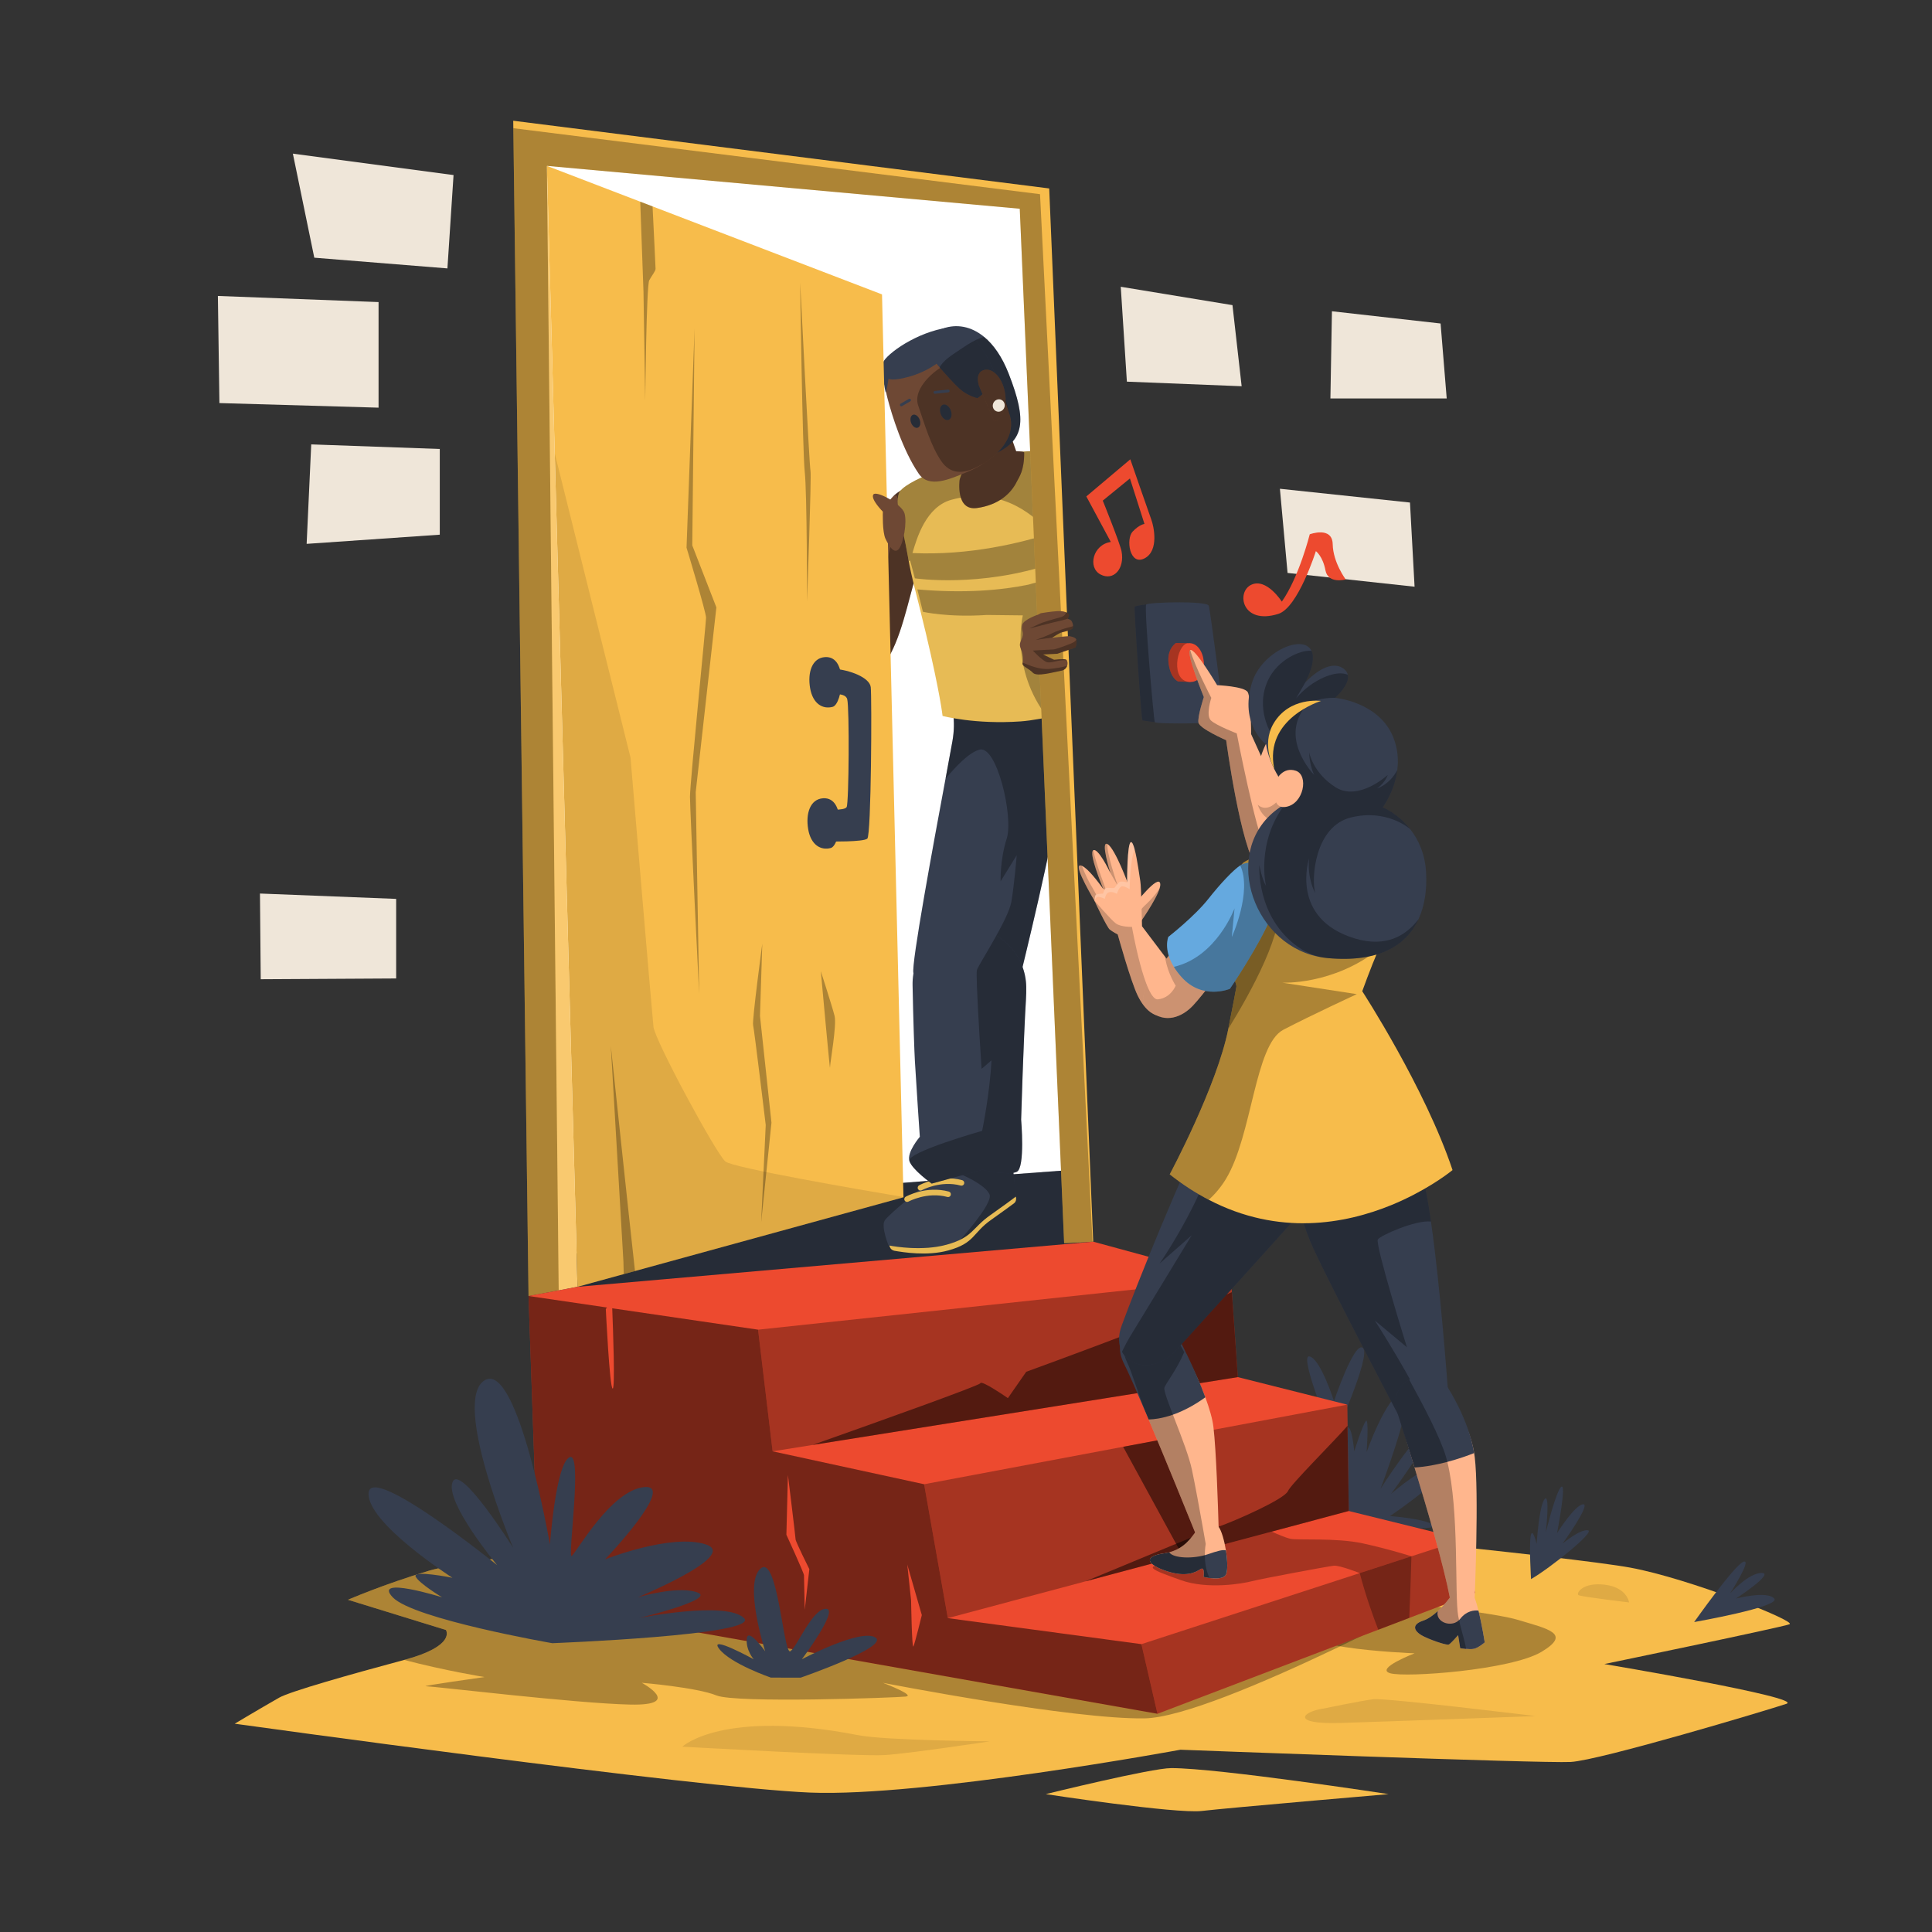 <?xml version="1.0" encoding="iso-8859-1"?>
<!-- Generator: Adobe Illustrator 25.4.1, SVG Export Plug-In . SVG Version: 6.00 Build 0)  -->
<svg version="1.1" xmlns="http://www.w3.org/2000/svg" xmlns:xlink="http://www.w3.org/1999/xlink" x="0px" y="0px"
	 viewBox="0 0 600 600" enable-background="new 0 0 600 600" xml:space="preserve">
<rect x="0" y="0" width="600" height="600" fill="#333333" stroke="none"/>
<g id="Background_x5F_Simple">
	<g>
		<polygon fill="#EFE6D9" points="90.952,47.713 140.853,54.366 138.952,83.356 97.606,80.03 		
			"/>
		<polygon fill="#EFE6D9" points="67.665,91.911 117.566,93.812 117.566,126.604 68.141,125.178 		
			"/>
		<polygon fill="#EFE6D9" points="96.655,138.01 95.23,168.901 136.576,166.049 136.576,139.435 
					"/>
		<polygon fill="#EFE6D9" points="348.061,89.059 349.962,118.525 385.606,119.95 382.754,94.762 
					"/>
		<polygon fill="#EFE6D9" points="413.645,96.663 413.17,123.752 449.289,123.752 
			447.388,100.465 		"/>
		<polygon fill="#EFE6D9" points="397.487,151.792 399.863,177.93 439.309,182.208 
			437.883,156.069 		"/>
		<polygon fill="#EFE6D9" points="80.735,277.495 123.032,279.158 123.032,303.871 80.972,304.109 
					"/>
	</g>
</g>
<g id="Layer_x5F_Ground_2">
	<g>
		<polygon fill="#FFFFFF" points="335.47,387.514 167.94,401.064 167.87,391.954 
			165.09,41.774 319.78,62.444 334.3,363.214 		"/>
		<g>
			<path fill="#363E4F" d="M335.47,387.514l-167.53,13.55l-0.07-9.11
				c37.43-9.19,94.58-22.73,102.73-23.69
				c7.74-0.91,39.97-3.28,63.7-5.05L335.47,387.514z"/>
			<path opacity="0.3" d="M335.47,387.514l-167.53,13.55l-0.07-9.11
				c37.43-9.19,94.58-22.73,102.73-23.69
				c7.74-0.91,39.97-3.28,63.7-5.05L335.47,387.514z"/>
		</g>
	</g>
</g>
<g id="Layer_x5F_Ground">
	<g>
		<path fill="#F7BC4B" d="M555.74,504.424c-2.37,0.95-57.5,12.36-57.5,12.36
			s62.26,10.45,56.55,12.35c-5.7,1.91-57.98,17.59-67.01,18.06
			c-9.03,0.48-121.18-3.8-121.18-3.8s-79.85,14.73-115.01,13.31
			c-35.17-1.43-178.7-21.39-178.7-21.39s7.13-4.27,13.79-8.08
			c3.4-1.94,21.74-7.13,38.84-11.73
			c16.31-4.38,12.955-9.299,12.955-9.299l-30.415-9.381
			c0,0,10.93-4.76,25.19-9.03c7.6-2.28,36.55-6.32,66.24-9.3
			c26-2.61,52.57-4.42,65.88-3.53c0,0,81.27-2.86,100.28-2.38
			c19.01,0.48,122.61,10.93,140.67,14.26
			C524.38,490.164,558.12,503.474,555.74,504.424z"/>
		<path opacity="0.3" d="M457.01,490.524c0,0-78.77,42.77-101.58,43.13
			c-22.46,0.35-79.48-10.7-81.23-11.04
			c0.66,0.26,10.19,3.92,7.09,4.27c-3.21,0.35-52.75,2.14-58.81-0.36
			c-6.06-2.49-23.17-3.92-23.17-3.92s13.19,7.13-3.57,6.77
			c-16.75-0.35-61.3-5.7-63.44-5.7c-2.14,0,18.18-2.85,18.18-2.85
			s-12.19-1.96-24.96-5.32c16.31-4.38,12.955-9.299,12.955-9.299
			l-30.415-9.381c0,0,10.93-4.76,25.19-9.03
			c7.6-2.28,36.55-6.32,66.24-9.3c9.65,4.07,16.89,7.14,19.78,7.04
			C229.25,485.174,457.01,490.524,457.01,490.524z"/>
		<path opacity="0.3" d="M413.645,503.95c-22.812,7.604,25.663,9.505,25.663,9.505
			s-12.356,4.752-7.604,6.178c4.752,1.426,37.545-0.951,47.049-6.654
			c9.505-5.703,1.901-7.129-7.604-9.98c-9.505-2.851-56.554-7.604-56.554-7.604
			L413.645,503.95z"/>
		<path opacity="0.1" d="M266.556,538.881c-42.22-8.209-54.653,3.564-54.653,3.564
			s54.891,3.089,62.733,2.614s32.792-4.277,32.792-4.277
			S275.111,540.544,266.556,538.881z"/>
		<path opacity="0.1" d="M411.269,530.564c-6.891,0.951-10.693,4.99,4.99,4.515
			c15.683-0.475,60.594-2.139,60.594-2.139s-46.574-5.703-50.376-5.228
			C422.675,528.188,411.269,530.564,411.269,530.564z"/>
		<path opacity="0.1" d="M505.919,497.644c0,0-0.583-4.644-7.524-5.499
			c-6.94-0.854-9.018,2.738-8.177,3.24
			C491.06,495.887,505.919,497.644,505.919,497.644z"/>
		<path fill="#F7BC4B" d="M363.745,549.099c-6.196,0-38.97,8.079-38.97,8.079
			s40.396,6.178,48.475,5.228c8.079-0.951,57.98-5.228,57.98-5.228
			S378.477,549.099,363.745,549.099z"/>
	</g>
</g>
<g id="Layer_x5F_Character_2">
	<g id="Layer_25">
		<g>
			<path id="SKIN2_x5F_right_upper_arm" fill="#6E4834" d="M289.854,151.423c0,0-7.877-2.655-13.102,3.403
				s-12.331,25.14-17.674,36.115c-3.392,6.967-6.603,19.06,2.308,20.912
				c19.538,4.062,19.777-32.011,26.229-40.446
				C294.066,162.972,297.08,154.316,289.854,151.423z"/>
			<g opacity="0.3">
				<g>
					<g>
						<path d="M287.614,171.408c-6.453,8.431-6.694,44.504-26.231,40.446
							c-8.911-1.853-5.694-13.946-2.305-20.915
							c-3.389,6.969,3.217,3.339,8.351,0.733c5.132-2.614,2.746-0.325,6.016-10.436
							c2.663-8.238,8.223-31.182,3.701-26.839
							c5.215-5.5,12.707-2.974,12.707-2.974
							C297.082,154.318,294.067,162.976,287.614,171.408z"/>
					</g>
				</g>
			</g>
		</g>
	</g>
	<g id="Layer_24">
		<g>
			<path fill="#363E4F" d="M295.07,210.964c0.48,9.5,1.9,12.35,0.71,19.24
				c-0.26,1.54-1.06,5.82-2.13,11.58
				c-3.72,20.01-10.73,57.84-9.98,60.42c0,0,2.61,18.78,16.15,19.01
				c1.57,0.03,3-0.2,4.31-0.62c10.02-3.18,12.8-17.67,12.8-17.67
				s10.93-44.44,11.41-53.47c0.47-9.03,4.04-29.46-3.57-45.15
				C317.17,188.624,294.6,201.454,295.07,210.964z"/>
			<path opacity="0.3" d="M295.07,210.964c0.48,9.5,1.9,12.35,0.71,19.24
				c-0.26,1.54-1.06,5.82-2.13,11.58c3.13-3.6,7.02-7.92,10.45-8.96
				c5.47-1.67,10.69,20.91,8.56,27.56
				c-2.14,6.66-1.91,13.31-1.91,13.31l4.99-8.08
				c0,0-0.71,9.03-1.66,14.49c-0.95,5.47-10.22,19.49-10.69,21.15
				c-0.28,0.96,0.25,11,0.74,19.34c10.02-3.18,12.8-17.67,12.8-17.67
				s10.93-44.44,11.41-53.47c0.47-9.03,4.04-29.46-3.57-45.15
				C317.17,188.624,294.6,201.454,295.07,210.964z"/>
		</g>
	</g>
	<g id="Layer_23">
		<g>
			<g>
				<path fill="#E7BB55" d="M309.943,141.022c-8.59,1.206-27.234,7.238-30.49,11.605
					c-1.9,3.293,0.708,9.612,2.532,20.366
					c1.115,6.575,2.656,11.432,5.547,23.645
					c4.483,18.941,5.192,25.701,5.192,25.701s10.009,2.694,24.214,1.701
					c3.49-0.244,8.179-1.137,13.061-2.275l-5.327-81.873
					C319.41,140.04,313.804,140.48,309.943,141.022z"/>
				<path opacity="0.3" d="M330,221.764c-1.6,0.37-3.18,0.72-4.7,1.02
					c-11.78-15.17-7.65-31.67-7.65-31.67l-11.21-0.13
					c-12.2,0.81-19.83-0.99-19.83-0.99l-1.72-6.95
					c14.76,1.3,26.19,0.23,34.56-1.49c1.6-0.52,3.18-0.87,4.69-1.12
					c1.11-0.29,2.14-0.6,3.11-0.91L330,221.764z"/>
				<path opacity="0.3" d="M309.943,141.022c-8.59,1.206-27.234,7.238-30.49,11.605
					c-1.9,3.293,0.708,9.612,2.532,20.366c0.216,1.274,0.402,1.501,0.649,1.03
					l1.488,5.58c0,0,20.192,3.04,42.832-4.633l-2.282-35.079
					C319.41,140.04,313.804,140.48,309.943,141.022z M283.376,171.755
					c1.35-4.66,4.218-14.401,12.13-16.557
					c13.911-3.791,24.097,2.975,30.717,10.454
					C317.329,168.512,301.207,172.577,283.376,171.755z"/>
			</g>
			<g>
				<g id="SKIN2_x5F_neck">
					<path fill="#6E4834" d="M318.068,140.542c0.039,5.63-1.549,7.538-2.263,8.989
						c-1.831,3.746-5.65,7.3-12.395,8.241
						c-6.754,0.943-5.386-8.749-5.386-8.749s0.469-2.114,1.98-4.114
						l-3.003-10.641c-0.544-1.96,1.015-3.933,4.173-4.372l5.443-0.835
						c3.072-0.424,5.059,1.009,5.894,2.867c0,0,1.911,4.723,3.066,8.209
						C317.131,140.155,318.068,140.331,318.068,140.542z"/>
				</g>
				<g opacity="0.3">
					<path d="M318.068,140.542c0.039,5.63-1.549,7.538-2.263,8.989
						c-1.831,3.746-5.65,7.3-12.395,8.241
						c-6.754,0.943-5.386-8.749-5.386-8.749s0.469-2.114,1.98-4.114
						l-3.003-10.641c-0.544-1.96,1.015-3.933,4.173-4.372l5.443-0.835
						c3.072-0.424,5.059,1.009,5.894,2.867c0,0,1.911,4.723,3.066,8.209
						C317.131,140.155,318.068,140.331,318.068,140.542z"/>
				</g>
			</g>
		</g>
	</g>
	<g id="Layer_22">
		<g>
			<g>
				<g>
					<g>
						<path fill="#363E4F" d="M315.51,371.094c0.02,0.18-0.03,0.37-0.12,0.52
							c-0.05,0.07-0.12,0.16-0.2,0.21c-0.84,0.65-3.22,2.44-7.68,5.58
							c-4.47,3.15-5.19,5.55-9.16,7.53
							c-1.14,0.58-2.55,1.11-4.4,1.62c-7.48,2.05-16.16,0.56-17.75,0.25
							c-0.18-0.04-0.27-0.06-0.27-0.06s-2.31-5.67-1.22-7.63
							c1.08-1.94,12.65-11.07,12.65-11.07
							c3.14-1.79,6.65-2.98,10.08-3.77
							c6.89-1.57,13.45-1.51,16.01-1.4
							c0.65,0.03,1.19,0.53,1.26,1.17L315.51,371.094z"/>
					</g>
					<path opacity="0.3" d="M315.51,371.094c0.02,0.18-0.03,0.37-0.12,0.52
						c-0.05,0.07-0.12,0.16-0.2,0.21c-0.84,0.65-3.22,2.44-7.68,5.58
						c-4.47,3.15-5.19,5.55-9.16,7.53
						c4.31-4.94,9.84-11.89,8.96-13.99
						c-0.99-2.34-5.63-4.94-9.87-6.67
						c6.89-1.57,13.45-1.51,16.01-1.4c0.65,0.03,1.19,0.53,1.26,1.17
						L315.51,371.094z"/>
				</g>
				<path id="SECONDARY_x5F_left_shoes_4_" fill="#E7BB55" d="M315.557,371.951
					c0.079,0.674-0.085,1.318-0.623,1.726c-1.134,0.844-3.41,2.534-7.179,5.19
					c-5.759,4.059-4.965,7.184-13.244,9.468
					c-6.598,1.815-13.933,0.575-16.715,0.113
					c-0.68-0.114-1.254-0.589-1.48-1.246c-0.047-0.124-0.088-0.258-0.121-0.402
					c1.594,0.311,10.277,1.807,17.759-0.246c8.271-2.283,7.794-5.092,13.553-9.151
					c4.461-3.143,6.844-4.93,7.686-5.575c0.078-0.057,0.144-0.139,0.192-0.218
					L315.557,371.951z"/>
				<g id="SECONDARY_x5F_left_shoes_2_">
					<path id="SECONDARY_x5F_left_shoes_3_" fill="#E7BB55" d="M294.581,371.744
						c-0.12,0.02-0.245,0.016-0.37-0.018
						c-6.302-1.697-12.029,1.407-12.086,1.438
						c-0.42,0.232-0.947,0.08-1.18-0.339s-0.082-0.947,0.337-1.18
						c0.258-0.142,6.379-3.482,13.381-1.596c0.463,0.124,0.738,0.601,0.612,1.064
						C295.184,371.452,294.905,371.689,294.581,371.744z"/>
				</g>
				<g id="SECONDARY_x5F_left_shoes">
					<path id="SECONDARY_x5F_left_shoes_1_" fill="#E7BB55" d="M298.74,368.209
						c-0.12,0.02-0.245,0.016-0.37-0.018
						c-6.302-1.696-12.029,1.407-12.086,1.438
						c-0.419,0.233-0.948,0.08-1.18-0.339c-0.233-0.419-0.082-0.947,0.337-1.18
						c0.258-0.143,6.38-3.483,13.381-1.596c0.463,0.124,0.738,0.601,0.612,1.064
						C299.344,367.917,299.065,368.154,298.74,368.209z"/>
				</g>
			</g>
			<g>
				<g>
					<path fill="#363E4F" d="M287.986,293.327c-3.127,3.422-4.665,8.012-4.578,12.647
						c0.211,11.206,0.557,20.701,0.721,23.562
						c0.419,7.305,1.528,23.507,1.528,23.507s-4.104,4.794-3.233,7.514
						c0.871,2.721,6.927,7.02,6.927,7.02l15.662-4.295
						c0,0,8.108,1.903,10.761,0.634c2.653-1.269,1.349-16.209,1.349-16.209
						s0.727-24.709,1.488-37.13c0.091-1.485,0.118-2.865,0.094-4.145
						c-0.172-9.429-7.36-17.409-16.753-18.249
						C297.247,287.761,292.125,288.797,287.986,293.327z"/>
				</g>
				<path opacity="0.3" d="M318.71,306.434c0.02,1.28-0.01,2.66-0.1,4.14
					c-0.15,2.51-0.31,5.52-0.45,8.73
					c-0.58,12.67-1.04,28.4-1.04,28.4s1.31,14.94-1.35,16.21
					c-2.65,1.27-10.76-0.63-10.76-0.63l-15.66,4.29
					c0,0-6.05-4.3-6.93-7.02c-0.87-2.72,22.59-9.36,22.59-9.36
					s2.35-11.21,2.91-21.91c-1.93,1.72-3.08,2.65-3.08,2.65
					s0-0.07-0.01-0.19c-0.13-1.87-1.12-17.05-1.43-25.29v-0.05
					c-0.1-2.77-0.13-4.75-0.01-5.15c0.26-0.93,3.26-5.69,6.03-10.68
					C314.91,293.764,318.58,299.724,318.71,306.434z"/>
			</g>
		</g>
	</g>
	<g id="Layer_21">
		<g>
			<g>
				<path fill="#363E4F" d="M308.75,141.014c-4.1,1.86-9.06,0.5-13.39-3.06
					c-3.12-2.56-5.91-6.26-7.84-10.72
					c-1.63-3.8-2.44-7.64-2.47-11.17c-0.06-6.41,2.41-11.75,7-13.73
					c0.29-0.13,0.59-0.24,0.89-0.34c4.07-1.42,8.62-0.73,12.7,2.64
					c2.91,2.4,5.57,6.15,7.64,11.47
					C319.06,130.934,318.09,136.784,308.75,141.014z"/>
				<path opacity="0.3" d="M308.75,141.014c-4.1,1.86-9.06,0.5-13.39-3.06
					c-4.75-8.09-9.41-16.33-8.72-17.94c0.71-1.7,3.83-2.14,3.83-2.14
					c0.29-1.57,0.72-2.79,1.33-3.81c1.28-2.17,3.34-3.49,6.42-5.55
					c1.37-0.91,3.02-2.06,4.82-2.92c0.84-0.4,1.71-0.74,2.6-0.96
					c2.91,2.4,5.57,6.15,7.64,11.47
					C319.06,130.934,318.09,136.784,308.75,141.014z"/>
				<path id="SKIN2_x5F_head_1_" fill="#6E4834" d="M313.943,130.76
					c0.009,0.051,0.009,0.104,0.019,0.164c0.022,0.181,0.035,0.364,0.039,0.54
					c0.139,4.821-3.461,9.192-8.352,12.347c-0.007,0.01-0.023,0.022-0.04,0.024
					c-1.61,1.048-3.359,1.953-5.16,2.707c-5.612,2.326-11.968,5.201-15.145,0.543
					c-4.956-7.254-8.359-18.285-9.664-23.331c-1.736-6.708-1.05-9.775,1.107-12.483
					c2.388-3.003,7.44-5.78,12.965-7.686
					c10.592-3.655,13.966,1.384,18.174,10.931c0.501,1.139,0.958,2.013,1.419,2.913
					c1.111,2.19,2.277,4.599,4.322,11.668c0.042,0.143,0.084,0.285,0.108,0.431
					c0.01,0.06,0.019,0.111,0.038,0.17
					C313.858,130.052,313.918,130.403,313.943,130.76z"/>
				<path opacity="0.3" d="M313.772,129.697c0.07,0.358,0.129,0.709,0.171,1.063
					c0.009,0.051,0.009,0.104,0.019,0.164c0.022,0.181,0.035,0.364,0.039,0.54
					c0.139,4.821-3.461,9.192-8.352,12.347c-0.007,0.01-0.023,0.022-0.04,0.024
					c-0.483,0.267-0.999,0.548-1.547,0.852c-5.108,2.857-9.088,2.449-11.794-1.558
					c-3.141-4.655-5.061-11.147-7.12-17.209
					c-1.902-5.605,5.997-12.053,10.715-13.681
					c5.957-2.058,10.458,0.64,13.44,5.19c1.544,2.354,2.679,5.2,3.408,8.15
					c0.406,1.666,0.783,2.853,1.022,3.949
					C313.744,129.587,313.753,129.639,313.772,129.697z"/>
				<path fill="#363E4F" d="M310.13,118.644l-6.57,4.99c0,0-3.01-0.65-5.47-2.85
					c-1.78-1.58-4.77-4.97-6.29-6.72c-0.59-0.68-0.96-1.11-0.96-1.11
					s-3.31,2.61-8.61,4.06c-5.29,1.46-6.29,0.58-6.29,0.58
					s-0.73,4.97-0.91,4.2c-0.88-3.69-1.17-8.81-0.55-9.72
					c2.3-3.33,12.05-9.84,21.91-10.57c2.27-0.17,4.55,1.52,6.65,4.09
					C305.92,109.124,308.45,114.314,310.13,118.644z"/>
				<path opacity="0.3" d="M310.13,118.644l-6.57,4.99c0,0-3.01-0.65-5.47-2.85
					c-1.78-1.58-4.77-4.97-6.29-6.72c1.28-2.17,3.34-3.49,6.42-5.55
					c1.37-0.91,3.02-2.06,4.82-2.92
					C305.92,109.124,308.45,114.314,310.13,118.644z"/>
				<path id="SKIN2_x5F_head" fill="#6E4834" d="M312.106,121.943
					c0.761,4.354-0.747,8.297-3.347,8.938c0,0-3.791-8.985-4.565-10.676
					c-0.486-1.061-1.316-4.629,1.453-5.309
					C308.416,114.217,311.318,117.437,312.106,121.943z"/>
				<path id="SKIN2_x5F_head_00000025404478936918753610000003943888972269219740_" opacity="0.3" d="M312.106,121.943
					c0.761,4.354-0.747,8.297-3.347,8.938c0,0-3.791-8.985-4.565-10.676
					c-0.486-1.061-1.316-4.629,1.453-5.309
					C308.416,114.217,311.318,117.437,312.106,121.943z"/>
				<path fill="#EFE6D9" d="M311.959,125.352c0.276,1.009-0.296,2.088-1.275,2.417
					c-0.979,0.329-2.005-0.212-2.295-1.216c-0.293-1.012,0.273-2.109,1.266-2.444
					C310.648,123.774,311.681,124.334,311.959,125.352z"/>
			</g>
			<g>
				<path fill="#363E4F" d="M285.622,130.39c0.391,1.102,0.114,2.185-0.615,2.431
					c-0.729,0.245-1.646-0.435-2.052-1.531c-0.411-1.109-0.145-2.222,0.599-2.473
					C284.298,128.565,285.226,129.275,285.622,130.39z"/>
				<path fill="#363E4F" d="M295.299,127.535c0.46,1.295,0.134,2.568-0.723,2.856
					c-0.856,0.288-1.934-0.511-2.411-1.799c-0.483-1.303-0.171-2.611,0.704-2.906
					C293.743,125.39,294.834,126.225,295.299,127.535z"/>
				<path opacity="0.3" d="M285.622,130.39c0.391,1.102,0.114,2.185-0.615,2.431
					c-0.729,0.245-1.646-0.435-2.052-1.531c-0.411-1.109-0.145-2.222,0.599-2.473
					C284.298,128.565,285.226,129.275,285.622,130.39z"/>
				<path opacity="0.3" d="M295.299,127.535c0.46,1.295,0.134,2.568-0.723,2.856
					c-0.856,0.288-1.934-0.511-2.411-1.799c-0.483-1.303-0.171-2.611,0.704-2.906
					C293.743,125.39,294.834,126.225,295.299,127.535z"/>
				<g>
					<path fill="#363E4F" d="M294.543,121.842c-0.008,0.001-0.018,0.003-0.027,0.004
						l-4.118,0.438c-0.238,0.025-0.453-0.148-0.477-0.386
						c-0.026-0.237,0.12-0.456,0.386-0.477l4.118-0.438
						c0.238-0.025,0.453,0.148,0.477,0.386
						C294.927,121.597,294.768,121.804,294.543,121.842z"/>
				</g>
				<g>
					<path fill="#363E4F" d="M279.978,126.179c-0.18,0.03-0.366-0.055-0.456-0.225
						c-0.112-0.211-0.031-0.475,0.181-0.586l2.558-1.489
						c0.211-0.115,0.474-0.031,0.586,0.181c0.112,0.211,0.031,0.475-0.181,0.586
						l-2.558,1.489C280.067,126.157,280.023,126.172,279.978,126.179z"/>
				</g>
			</g>
		</g>
	</g>
</g>
<g id="Layer_x5F_Door">
	<g>
		<g>
			<polygon fill="#F7BC4B" points="280.58,371.75 280.58,371.83 197.2,394.73 193.71,395.69 
				179.35,399.63 172.28,140.79 169.84,51.51 198.83,62.63 202.66,64.1 
				273.92,91.43 			"/>
			<path fill="#6E4834" d="M271.227,153.573c-0.955,1.42,2.949,5.325,2.949,5.325
				s-0.219,6.308,0.838,8.462c1.057,2.154,2.688,4.922,4.146,3.093
				c1.458-1.829,2.568-8.22,1.741-11.055
				C280.075,156.564,272.142,152.214,271.227,153.573z"/>
			<path opacity="0.1" d="M280.58,371.75v0.08l-83.38,22.9l-3.49,0.96l-14.36,3.94
				l-7.07-258.84l23.53,94.47c0,0,6.66,79.36,7.13,83.64
				c0.48,4.28,19.49,39.45,22.34,41.82
				C227.61,362.67,266.49,369.37,280.58,371.75z"/>
			<g opacity="0.3">
				<path d="M203.59,83.474c0,0.71-1.07,1.96-1.96,3.57
					c-0.9,1.6-1.25,37.42-1.25,37.42l-0.54-33.86l-1.01-27.97l3.83,1.47
					C202.94,69.894,203.59,82.924,203.59,83.474z"/>
				<path d="M215.705,102.01l-2.495,68.079c0,0,6.059,19.96,6.059,21.743
					s-4.99,51.327-4.99,55.604s2.851,61.307,2.851,61.307l-1.069-62.733
					l6.416-57.386l-7.485-19.248L215.705,102.01z"/>
				<path d="M248.497,87.752c0,0,0.713,52.396,1.426,58.812
					c0.713,6.416,0.713,40.277,0.713,40.277s1.426-39.208,1.069-40.634
					C251.348,144.782,248.497,87.752,248.497,87.752z"/>
				<path d="M254.913,301.614c0,0,2.852,31.366,2.852,29.941s2.139-13.188,1.426-16.04
					C258.477,312.663,254.913,301.614,254.913,301.614z"/>
				<path d="M236.735,293.059c0,0-3.208,23.881-2.851,25.307
					c0.356,1.426,3.921,31.01,3.921,31.01l-1.426,30.297l3.208-31.01
					l-3.564-33.149L236.735,293.059z"/>
				<path d="M197.2,394.73l-3.49,0.96l-0.1-3.9l-3.91-66.89
					C190,327.67,195.29,377.67,197.2,394.73z"/>
			</g>
		</g>
		<g>
			<path fill="#363E4F" d="M256.22,204.069c-4.031,0.26-5.465,4.752-4.634,9.624
				c0.832,4.871,3.921,6.653,7.01,5.822
				C261.685,218.683,263.586,203.594,256.22,204.069z"/>
			<path fill="#363E4F" d="M255.626,247.911c-4.031,0.26-5.465,4.752-4.634,9.624
				c0.832,4.871,3.921,6.653,7.01,5.822S262.992,247.435,255.626,247.911z"/>
			<path fill="#363E4F" d="M255.447,215.356c0.669,0.795,6.951-0.891,7.663,1.782
				s0.535,32.257-0.178,33.505c-0.713,1.248-6.772,0.713-6.772,0.713
				s-1.96,1.604-1.96,4.99c0,3.386,2.495,4.99,3.03,4.99
				c0.535,0,10.871,0.178,12.119-0.891s1.426-44.02,1.069-47.049
				c-0.356-3.03-6.594-5.347-11.406-5.703
				C254.2,207.336,252.596,211.97,255.447,215.356z"/>
		</g>
	</g>
</g>
<g id="Layer_x5F_Door_Frame">
	<g>
		<polygon fill="#F7BC4B" points="159.388,37.495 325.844,58.525 339.507,385.614 330.477,386.089 
			316.695,64.822 169.844,51.515 179.348,399.633 164.141,402.485 		"/>
		<g>
			<polygon opacity="0.3" points="339.29,385.624 330.48,386.084 316.7,64.824 169.84,51.514 
				173.51,400.724 164.14,402.484 159.42,39.814 322.99,60.304 			"/>
			<g>
				<g>
					<path fill="#6E4834" d="M328.32,203.034l-4.42,0.21l3.45,1.66
						c0,0,2.83-0.36,3.65-0.09c0.13,0.04,0.24,0.14,0.32,0.28
						c0.24,0.38,0.32,1.04,0.1,1.67c-0.23,0.69-0.81,1.35-1.91,1.55
						c-2.51,0.46-7.51,1.92-8.72,0.62c-1.21-1.3-3.34-1.99-3.24-2.86
						c0.01-0.09,0.02-0.19,0.04-0.29c0.12-0.9,0.29-2.31-0.46-4.01
						c-0.83-1.9-0.18-2.23,0.35-3.87c0.53-1.64-0.4-2.12-0.03-3.81
						c0.36-1.7,5.04-3.26,5.04-3.26l0.72-0.39
						c2.21-0.39,5.16-0.73,6.11-0.66c0.64,0.04,1.25,0.16,1.72,0.34
						c0,0.01,0,0.01,0,0.01c0.49,0.18,0.84,0.43,0.92,0.72
						c0.15,0.56-0.41,1.3-0.41,1.3s0.77,0.18,1.13,0.57
						c0.26,0.28,0.56,1.03,0.57,1.69c0.01,0.23-0.02,0.45-0.1,0.63
						c-0.3,0.71-3.06,1.21-3.68,1.42c-0.54,0.18-2.19,1.24-2.63,1.52
						c-0.07,0.05-0.11,0.08-0.11,0.08s4.07-0.46,5.35-0.51
						c0,0,1.91,0.26,2.19,1.07c0,0.01,0.01,0.02,0.01,0.03
						c0.26,0.83-0.26,2.43-0.26,2.43L328.32,203.034z"/>
				</g>
				<path opacity="0.3" d="M325.98,207.734c1.8-0.16,4.02-0.52,5.44-0.97
					c-0.23,0.69-0.81,1.35-1.91,1.55c-2.51,0.46-7.51,1.92-8.72,0.62
					c-1.21-1.3-3.34-1.99-3.24-2.86c0.01-0.09,0.02-0.19,0.04-0.29
					C319.62,206.584,322.67,208.024,325.98,207.734z"/>
				<path opacity="0.3" d="M328.07,193.074c-1.16,0.22-7.97,2.02-8.4,2.13
					c0.29-0.14,3.32-1.6,4.12-1.86c0.85-0.27,3.26-1.07,4.95-1.47
					c1.35-0.32,2.19-0.76,2.3-1.74c0.49,0.18,0.84,0.43,0.92,0.72
					c0.15,0.56-0.41,1.3-0.41,1.3S329.27,192.854,328.07,193.074z"/>
				<path opacity="0.3" d="M326.51,196.774c1.38-0.71,4.1-1.65,5.84-2.05
					c0.33-0.08,0.63-0.18,0.9-0.31c0.01,0.23-0.02,0.45-0.1,0.63
					c-0.3,0.71-3.06,1.21-3.68,1.42c-0.54,0.18-2.19,1.24-2.63,1.52
					c-0.41,0.06-4.3,0.59-5.25,0.79
					C322.41,198.484,325.36,197.374,326.51,196.774z"/>
				<path opacity="0.3" d="M334.02,201.084l-5.7,1.95l-4.42,0.21l3.45,1.66
					c0,0,2.83-0.36,3.65-0.09c0.13,0.04,0.24,0.14,0.32,0.28
					c-2.54-0.44-5,1.18-6.5,0.42c-1.65-0.85-4.06-3.48-4.06-3.48
					s5.84-0.31,6.51-0.36c0.67-0.04,5.3-1.69,6.24-2.27
					c0.31-0.19,0.58-0.46,0.77-0.75
					C334.54,199.484,334.02,201.084,334.02,201.084z"/>
			</g>
			<path opacity="0.2" fill="#FFFFFF" d="M179.35,399.634l-5.84,1.09l-3.67-349.21
				c0,0,0.01,0.27,0.03,0.8L179.35,399.634z"/>
		</g>
	</g>
</g>
<g id="Layer_x5F_Plants_2">
	<g>
		<path fill="#363E4F" d="M417.704,444.492c1.894-4.832,2.871,6.226,2.871,6.226
			s2.49-7.964,3.572-9.38s0.276,9.626,0.276,9.626s6.062-17.344,11.207-18.798
			s-6.882,30.169-6.882,30.169s11.125-17.515,14.406-17.702
			c3.281-0.186-11.14,19.298-11.14,19.298s12.065-10.521,16.114-8.776
			c4.049,1.745-16.457,15.689-16.457,15.689s10.26,0.656,13.593,2.751
			c3.333,2.095-25.882,0.425-25.882,0.425S415.81,449.324,417.704,444.492z"/>
		<path fill="#363E4F" d="M475.479,490.406c0,0-0.621-10.066-0.124-13.297
			s1.864,2.361,1.864,2.361s0.746-11.93,2.485-13.918
			c1.74-1.988,0.373,10.314,0.373,10.314s3.231-13.173,4.847-14.167
			c1.616-0.994-1.367,14.415-1.367,14.415s5.468-8.699,8.078-8.947
			c2.61-0.249-6.338,12.178-6.338,12.178s5.344-4.474,7.829-4.101
			C495.611,475.618,481.32,487.05,475.479,490.406z"/>
		<path fill="#363E4F" d="M526.137,503.742c0,0,12.583-17.814,15.333-18.738
			c2.75-0.925-4.174,9.846-4.174,9.846s5.768-6.409,9.84-6.358
			c4.071,0.052-8.011,7.949-8.011,7.949s9.698-2.521,11.889,0.011
			C553.205,498.984,526.137,503.742,526.137,503.742z"/>
		<path fill="#363E4F" d="M414.114,447.08c0,0,11.835-26.074,9.177-28.45
			c-2.657-2.376-9.005,16.492-9.005,16.492s-4.284-13.391-7.677-13.875
			C403.216,420.764,414.114,447.08,414.114,447.08z"/>
	</g>
</g>
<g id="Layer_x5F_Stairs">
	<g>
		<polygon fill="#ED4A2F" points="454.517,478.049 418.873,469.257 418.398,436.227 384.418,427.673 
			382.279,397.257 339.507,385.614 179.348,399.633 164.141,402.485 167.467,498.247 
			359.467,532.227 458.081,494.683 		"/>
		<path opacity="0.3" d="M438.33,483.324l-16.05,5.22c0,0-6.26-2.48-8.04-2.3
			c-1.78,0.18-22.81,4.1-25.49,4.82
			c-2.67,0.71-13.72,2.67-22.09-0.36c-8.38-3.03-13.91-4.81-0.9-4.99
			l-3.21-1.41l32.38-8.65c1.6,0.73,4.23,1.86,5.77,2.22
			c2.31,0.53,14.25-0.36,22.45,1.42
			C431.35,481.074,438.33,483.324,438.33,483.324z"/>
		<path opacity="0.5" d="M354.477,510.604l-60.119-8.079l-7.366-41.584l-47.049-10.218
			l-4.515-37.782l-45.297-6.644c0.257,6.395,0.935,24.941,0.148,24.941
			c-0.951,0-2.139-24.713-2.139-24.713l0.372-0.465l-24.372-3.575l3.327,95.762
			l192,33.98L354.477,510.604z M249.923,499.911c0,0-0.238-9.98-0.238-10.693
			s-5.465-12.594-5.465-12.594l0.475-18.535c0,0,2.376,19.248,2.376,19.96
			c0,0.713,4.277,9.267,4.277,9.267L249.923,499.911z M283.665,511.317
			c-0.475,0.951-0.713-14.257-0.713-14.257l-1.188-11.168l4.515,15.683
			C286.279,501.574,284.141,510.366,283.665,511.317z"/>
		<g>
			<polygon opacity="0.3" points="384.42,427.674 252.3,448.754 239.94,450.724 
				235.43,412.944 382.28,397.254 382.56,401.294 			"/>
			<path opacity="0.5" d="M384.42,427.674l-132.12,21.08
				c20.83-7.37,51.92-18.47,52.16-19.18
				c0.35-1.07,8.55,4.63,8.55,4.63l5.7-8.19
				c0,0,44.08-15.98,63.85-24.72L384.42,427.674z"/>
		</g>
		<g>
			<polygon opacity="0.3" points="418.87,469.254 371.98,481.784 367.22,483.054 
				337.12,491.094 294.36,502.524 286.99,460.944 348.8,449.314 368.25,445.654 
				418.4,436.224 418.49,442.794 			"/>
			<path opacity="0.5" d="M418.87,469.254l-23.94,6.4l-32.38,8.65l-25.43,6.79
				c18.5-7.69,38.56-16.02,41.3-16.97c5.17-1.79,20.49-8.55,21.56-11.05
				c0.92-2.14,13.99-15.11,18.51-20.28L418.87,469.254z"/>
			<polygon opacity="0.5" points="371.98,481.784 367.22,483.054 348.8,449.314 
				368.25,445.654 			"/>
		</g>
		<polygon opacity="0.3" points="458.08,494.684 437.66,502.454 428.04,506.124 359.47,532.224 
			354.48,510.604 422.28,488.544 438.33,483.324 454.52,478.054 		"/>
		<path opacity="0.3" d="M438.33,483.324c-0.16,5.26-0.39,13-0.67,19.13l-9.62,3.67
			c-1.64-4.21-3.89-10.49-5.76-17.58L438.33,483.324z"/>
	</g>
</g>
<g id="Layer_x5F_Plants">
	<g>
		<path fill="#363E4F" d="M171.507,510.307c0,0-43.129-7.485-49.545-14.257s15.327,0,15.327,0
			s-7.129-4.277-8.198-6.416s11.406,0.356,11.406,0.356
			s-26.733-17.109-26.02-26.376c0.713-9.267,39.921,22.455,39.921,22.455
			s-16.04-19.247-13.901-25.663c2.139-6.416,18.891,20.317,18.891,20.317
			s-19.248-45.624-8.911-52.04c10.337-6.416,20.317,50.97,20.317,50.97
			s1.782-24.951,6.059-27.089s-0.713,31.723,0.713,30.653
			c1.426-1.069,12.119-20.317,22.455-21.386s-12.119,22.455-12.119,22.455
			s20.673-8.198,31.366-4.634s-23.168,17.109-21.03,16.396
			c2.139-0.713,13.188-3.564,18.535-1.426c5.347,2.139-18.178,7.842-18.178,7.842
			s26.733-5.347,32.436,0S171.507,510.307,171.507,510.307z"/>
		<path fill="#363E4F" d="M239.408,521c0,0-12.475-4.277-16.04-8.911
			c-3.564-4.634,10.693,3.208,10.693,3.208s-2.495-2.852-2.139-6.416
			c0.356-3.564,5.703,3.921,5.703,3.921s-6.772-21.03-1.426-25.663
			c5.347-4.634,7.129,27.089,9.267,25.663c2.139-1.426,6.772-13.188,11.05-13.188
			c4.277,0-7.485,15.683-7.485,15.683s18.178-9.624,22.812-6.772
			c4.634,2.852-23.168,12.475-23.168,12.475H239.408z"/>
	</g>
</g>
<g id="Layer_x5F_Bell">
	<g>
		<g>
			<path fill="#363E4F" d="M355.962,187.732c0,0-3.297,0.356-3.564,0.713
				c-0.267,0.356,2.049,35.198,2.406,35.287c0.356,0.089,3.832,0.535,3.832,0.535
				L355.962,187.732z"/>
			<path opacity="0.3" d="M355.962,187.732c0,0-3.297,0.356-3.564,0.713
				c-0.267,0.356,2.049,35.198,2.406,35.287c0.356,0.089,3.832,0.535,3.832,0.535
				L355.962,187.732z"/>
			<path fill="#363E4F" d="M375.388,188.089c-0.785-1.57-18.713-1.069-19.426-0.356
				c-0.713,0.713,2.317,35.822,2.673,36.535
				c0.356,0.713,21.03,0.356,21.386-0.178S375.745,188.802,375.388,188.089z"/>
		</g>
		<g>
			<path fill="#ED4A2F" d="M369.127,200.632l-0.254-0.872l-3.643-0.087
				c0,0-2.978,1.831-2.284,6.539c0.694,4.708,2.928,5.406,2.928,5.406l3.811,0.174
				L369.127,200.632z"/>
			<path opacity="0.3" d="M369.127,200.632l-0.254-0.872l-3.643-0.087
				c0,0-2.978,1.831-2.284,6.539c0.694,4.708,2.928,5.406,2.928,5.406l3.811,0.174
				L369.127,200.632z"/>
			<path fill="#ED4A2F" d="M368.873,199.76c-3.527,0.419-5.514,12.032,0.812,12.032
				S374.747,199.063,368.873,199.76z"/>
		</g>
	</g>
</g>
<g id="Layer_x5F_Character_1">
	<g id="right_arm">
		<g>
			<path fill="#FFB68D" d="M404.222,267.873c-1.343,6.432-9.386,7.337-13.567,2.148
				c-5.414-6.711-9.854-40.144-9.854-40.144s-8.318-3.599-8.615-5.492
				c-0.306-1.896,1.679-7.905,1.679-7.905s-5.69-13.913-4.239-14.608l0.012-0.008
				c1.488-0.635,8.352,10.92,8.352,10.92s8.454,0.348,9.506,2.167
				c1.04,1.827,1.048,13.039,1.048,13.039l14.833,32.746
				C404.429,263.592,404.614,265.973,404.222,267.873z"/>
			<path opacity="0.3" d="M404.222,267.873c-1.343,6.432-9.386,7.337-13.567,2.148
				c-5.414-6.711-9.854-40.144-9.854-40.144s-8.318-3.599-8.615-5.492
				c-0.306-1.896,1.679-7.905,1.679-7.905s-5.69-13.913-4.239-14.608
				c1.359,4.925,6.551,14.858,6.551,14.858s-1.784,5.44-0.131,7.006
				c1.653,1.567,8.036,4.027,8.036,4.027s5.916,30.601,8.829,35.46
				C394.421,265.741,399.59,267.094,404.222,267.873z"/>
		</g>
	</g>
	<g id="left_calf">
		<g>
			<g>
				<path fill="#FFB68D" d="M380.56,489.274c-0.93,1.1-3.28,1.02-4.95,0.79
					c-1.05-0.14-1.83-0.34-1.83-0.34s0.54-3.39-0.98-2.41
					c-1.08,0.7-2.89,1.73-6.03,1.53c-1.24-0.07-2.7-0.35-4.39-0.9
					c-5.97-1.96-7.67-4.55-0.89-5.53c0.57-0.08,1.11-0.19,1.62-0.33
					c4.72-1.24,6.79-4.51,8.05-6.14c0.21-0.27,0.4-0.5,0.57-0.66
					c0,0,0.75-0.58,1.78-1.11c0.45-0.25,0.96-0.47,1.49-0.64
					c1.25-0.42,2.59-0.47,3.42,0.59c0.01,0.01,0.02,0.02,0.03,0.04
					c0.92,1.21,1.77,4.26,2.27,7.32
					C381.26,484.904,381.35,488.344,380.56,489.274z"/>
				<path fill="#363E4F" d="M380.56,489.274c-1.52,1.79-6.78,0.45-6.78,0.45
					s0.54-3.39-0.98-2.41c-1.51,0.98-4.45,2.59-10.42,0.63
					c-5.97-1.96-7.67-4.55-0.89-5.53c0.57-0.08,1.11-0.19,1.62-0.33
					c1.21,1.87,7.45,2.15,12.01,0.6c2.93-1,4.55-1.48,5.6-1.2
					C381.26,484.904,381.35,488.344,380.56,489.274z"/>
			</g>
			<path fill="#FFB68D" d="M378.55,476.694c-1.09,0.81-2.7,1.09-4.38,1.24
				c-0.71,0.08-1.44,0.12-2.14,0.17c-0.14-0.35-0.44-1.09-0.87-2.16
				c-2.4-5.94-8.87-21.89-14.45-35.11
				c-3.29-7.8-5.1-14.65-6.76-17.92c-1.7-3.77-1.12-6.8,0.59-8.85
				c3.67-4.39,12.55-4.28,15.52,2.86c0,0,0.69,1.11,1.71,2.97
				c1.76,3.17,4.51,8.48,6.56,14.05c1.24,3.39,2.21,6.65,2.51,9.19
				c0.88,7.38,1.42,24.6,1.61,31.03c0.04,1.56,0.06,2.48,0.06,2.48
				S378.53,476.664,378.55,476.694z"/>
			<path fill="#363E4F" d="M356.713,440.836c1.001-0.033,1.991-0.134,2.965-0.299
				c6.256-1.042,11.757-4.485,14.657-6.597
				c-3.249-8.836-8.355-18.545-8.355-18.545c-2.875-6.936-11.837-6.573-15.999-2.099
				c-2.124,2.273-3.001,5.62-1.197,9.605
				C350.436,426.177,353.418,433.031,356.713,440.836z"/>
			<path opacity="0.3" d="M373.78,489.724c0,0,0.54-3.39-0.98-2.41
				c-1.08,0.7-2.89,1.73-6.03,1.53c-1.24-0.07-2.7-0.35-4.39-0.9
				c-5.97-1.96-7.67-4.55-0.89-5.53c0.57-0.08,1.11-0.19,1.62-0.33
				c4.72-1.24,6.79-4.51,8.05-6.14c-2.4-5.94-8.87-21.89-14.45-35.11
				c-3.29-7.8-5.1-14.65-6.76-17.92c-1.7-3.77-1.12-6.8,0.59-8.85
				c3.67-4.39,12.55-4.28,15.52,2.86c0,0,0.69,1.11,1.71,2.97
				c-2.29,5.54-5.85,9.84-6.16,11.11c-0.48,1.9,6.89,17.58,8.55,25.42
				c1.03,4.88,2.44,12.61,3.35,17.75c0.27,1.53,0.5,2.83,0.66,3.76
				c0.17,0.97,0.27,1.54,0.27,1.54s-1.09,5.8,1.17,10.59
				C374.56,489.924,373.78,489.724,373.78,489.724z"/>
		</g>
	</g>
	<g id="left_arm">
		<g>
			<g>
				<path fill="#FFB68D" d="M360.33,274.524c0.04,0.34-0.03,0.77-0.17,1.27
					c-1.07,3.71-6.43,11.21-6.43,11.21l-0.89-6.69
					c0,0,1.52-1.93,3.19-3.69C357.98,274.564,360.14,272.744,360.33,274.524z"/>
				<path opacity="0.2" d="M360.16,275.794c-1.07,3.71-6.43,11.21-6.43,11.21
					l-0.45-3.41l2.06-2.21C355.34,281.384,358.43,278.694,360.16,275.794z"/>
			</g>
			<g>
				<path fill="#FFB68D" d="M350.56,275.064l-0.37,1.9l-8.79,2.69l-1.3,0.4
					c0,0-6.73-11.11-4.7-11.29c0.17-0.02,0.37,0.03,0.58,0.12
					c1.89,0.77,5.19,5.17,6.31,6.71c0.01,0.02,0.02,0.03,0.03,0.05
					c0.07,0.1,0.14,0.19,0.18,0.26c0.08,0.1,0.12,0.17,0.15,0.2
					c-0.01-0.03-0.03-0.07-0.05-0.13
					c-0.55-1.33-4.51-11.02-3.09-11.91c0.01-0.01,0.02-0.01,0.03-0.01
					c1.46-0.79,4.85,6.13,5.27,6.99c0.02,0.03,0.02,0.05,0.03,0.07
					c-0.13-0.44-3.14-10.15-0.9-8.97c0.01,0,0.02,0.01,0.04,0.02
					C346.35,263.534,350.56,275.064,350.56,275.064z"/>
				<path opacity="0.2" d="M338.85,275.004c0.6,0.93,1.62,2.87,2.55,4.65
					l-1.3,0.4c0,0-6.73-11.11-4.7-11.29
					c0.17-0.02,0.37,0.03,0.58,0.12
					C336.82,271.134,338.18,273.944,338.85,275.004z"/>
				<path opacity="0.2" d="M342.32,275.644c0.07,0.1,0.14,0.19,0.18,0.26
					l-0.08-0.07C342.42,275.834,342.38,275.764,342.32,275.644z"/>
				<path opacity="0.2" d="M339.54,264.054c0.67,3.84,4.13,12.79,4.13,12.79
					l-1.07-0.87c-0.55-1.33-4.51-11.02-3.09-11.91
					C339.52,264.054,339.53,264.054,339.54,264.054z"/>
				<path opacity="0.2" d="M347.16,275.144l-2.31-4.01c0,0,0-0.01-0.01-0.02
					c-0.13-0.44-3.14-10.15-0.9-8.97
					C343.59,264.874,346.96,274.574,347.16,275.144z"/>
			</g>
			<g>
				<path fill="#FFB68D" d="M339.895,279.684c0,0.161,3.88,8.29,4.732,8.975
					c0.846,0.691,2.491,1.544,2.491,1.544s4.04,14.654,6.269,19.118
					c2.229,4.458,5.095,6.794,9.029,6.263c3.927-0.53,8.814-6.156,1.484-15.715
					l-2.116-2.795l-7.122-9.422c0,0-0.215-12.211-0.53-14.017
					c-0.226-1.275-0.93-6.776-1.77-9.911c-0.352-1.305-0.727-2.199-1.102-2.199
					c-1.269,0-1.222,12.533-1.222,12.533s-1.752-0.584-2.437-0.107
					c-0.691,0.477-1.222,1.645-1.597,1.806c-0.369,0.161-2.175-0.215-2.598,0.054
					c-0.429,0.268-0.852,1.698-0.852,1.698s-1.913,0.054-2.229,0.369
					C340.002,278.2,339.895,279.529,339.895,279.684z"/>
				<path opacity="0.2" fill="#FFFFFF" d="M339.895,279.684c0,0,0.304-0.906,0.942-1.114
					c0.638-0.215,2.265,0.566,2.265,0.566s0.286-1.77,1.347-2.056
					c1.061-0.28,2.408,0.495,2.408,0.495s0.709-2.336,1.698-2.336
					c0.989,0,2.265,0.924,2.265,0.924s0.143-9.213,1.543-12.437
					c-0.352-1.305-0.727-2.199-1.102-2.199c-1.269,0-1.222,12.533-1.222,12.533
					s-1.752-0.584-2.437-0.107c-0.691,0.477-1.222,1.645-1.597,1.806
					c-0.369,0.161-2.175-0.215-2.598,0.054c-0.429,0.268-0.852,1.698-0.852,1.698
					s-1.913,0.054-2.229,0.369C340.002,278.2,339.895,279.529,339.895,279.684z"/>
				<path opacity="0.2" d="M339.895,279.684c0,0.161,3.88,8.29,4.732,8.975
					c0.846,0.691,2.491,1.544,2.491,1.544s4.04,14.654,6.269,19.118
					c2.229,4.458,5.095,6.794,9.029,6.263c3.927-0.53,8.814-6.156,1.484-15.715
					l-2.116-2.795c0.709,4.988,3.337,9.035,3.337,9.035s-1.484,3.826-5.524,4.249
					c-4.035,0.429-8.069-22.515-8.069-22.515s-3.394,0.106-4.992-1.062
					C344.945,285.607,339.895,279.684,339.895,279.684z"/>
			</g>
		</g>
	</g>
	<g id="right_thigh">
		<g>
			<g>
				<path fill="#363E4F" d="M445.07,442.274c-0.21,0.12-0.44,0.21-0.66,0.3
					c-3.52,1.35-7.87,0.38-10.34-3.51c0,0-20.88-39.65-26.39-51.81
					c-2.37-5.25-4.74-12.35-5.18-19.12c-0.57-8.94,2.24-17.29,12.9-20.08
					c8.29-2.16,22.23,2.11,26.39,17.29c0.91,3.3,1.79,8.27,2.61,14.02
					c2.97,20.68,5.2,51.5,5.2,51.5C450.95,436.614,448.52,440.614,445.07,442.274
					z"/>
			</g>
			<path opacity="0.3" d="M445.07,442.274c-0.21,0.12-0.44,0.21-0.66,0.3
				c-3.52,1.35-7.87,0.38-10.34-3.51c0,0-20.88-39.65-26.39-51.81
				c-2.37-5.25-4.74-12.35-5.18-19.12c-0.57-8.94,2.24-17.29,12.9-20.08
				c8.29-2.16,22.23,2.11,26.39,17.29c0.91,3.3,1.79,8.27,2.61,14.02
				c-4.75-0.56-15.69,4.32-16.5,5.54c-0.95,1.42,9.03,33.5,9.03,33.5l-9.98-8.32
				C426.95,410.084,438.33,427.684,445.07,442.274z"/>
		</g>
	</g>
	<g id="right_calf">
		<g>
			<path fill="#FFB68D" d="M461.1,510.064c0,0-1.93,1.67-3.32,1.98
				c-0.64,0.15-1.6,0.12-2.45,0.05c-1-0.08-1.85-0.23-1.85-0.23
				l-0.64-4.06c0,0-2.38,2.72-2.92,2.93c-0.5,0.19-3.57-0.7-6.51-1.96
				c-0.31-0.13-0.61-0.26-0.92-0.4c-3.18-1.47-4.6-3.72-0.48-5.08
				c1.57-0.52,3.14-1.69,4.49-2.93c2.18-2.01,3.76-4.23,3.76-4.23
				c-1.88-9.82-6.99-27.34-10.97-40.39
				c-2.91-9.53-4.7-16.34-4.7-16.34c-1.84-5.26-0.02-9.04,3.57-10.58
				c0.31-0.14,0.63-0.26,0.97-0.36c3.24-0.97,6.6,0.3,9.74,3.51
				c0,0,7.24,8.78,8.94,19.29c0.07,0.42,0.13,0.83,0.18,1.25
				c1.35,10.96-0.02,43.67-0.02,43.67c0.41,1.12,0.81,2.52,1.17,3.99
				C460.29,504.754,461.1,510.064,461.1,510.064z"/>
			<path fill="#363E4F" d="M442.491,508.37c3.177,1.463,6.881,2.572,7.426,2.367
				c0.544-0.211,2.922-2.931,2.922-2.931l0.64,4.058c0,0,2.92,0.498,4.304,0.183
				c1.39-0.316,3.322-1.984,3.322-1.984s-0.818-5.303-1.961-9.888
				c-1.278-0.136-3.677,0.028-5.647,2.554c-2.395,3.07-7.86,1.122-6.994-2.366
				c-1.348,1.241-2.927,2.409-4.495,2.934
				C437.895,504.657,439.314,506.907,442.491,508.37z"/>
			<path fill="#363E4F" d="M457.81,451.264c-1.94,0.77-4.9,1.83-8.33,2.74
				c-3.14,0.83-6.67,1.53-10.19,1.74c-0.09-0.3-0.18-0.6-0.27-0.89
				c-2.78-9.08-4.95-15.79-4.95-15.79c-1.74-4.99,0.26-8.84,3.59-10.58
				c3.43-1.8,8.28-1.36,11.94,2.38
				C449.6,430.864,456.11,440.754,457.81,451.264z"/>
			<path opacity="0.3" d="M455.33,512.094c-1-0.08-1.85-0.23-1.85-0.23l-0.64-4.06
				c0,0-2.38,2.72-2.92,2.93c-0.5,0.19-3.57-0.7-6.51-1.96
				c-0.31-0.13-0.61-0.26-0.92-0.4c-3.18-1.47-4.6-3.72-0.48-5.08
				c1.57-0.52,3.14-1.69,4.49-2.93c2.18-2.01,3.76-4.23,3.76-4.23
				c-1.88-9.82-6.99-27.34-10.97-40.39
				c-0.09-0.3-0.18-0.6-0.27-0.89c-2.78-9.08-4.95-15.79-4.95-15.79
				c-1.74-4.99,0.26-8.84,3.59-10.58
				c4.31,7.84,9.69,18.05,11.39,23.9c0.15,0.52,0.3,1.06,0.43,1.62
				c3.74,15.09,2.23,41.62,3.37,47.81
				C453.53,505.484,454.84,509.244,455.33,512.094z"/>
		</g>
	</g>
	<g id="left_thigh">
		<g>
			<path fill="#363E4F" d="M348.415,411.497c-1.287,3.33-1.102,6.171,0.019,8.291
				c2.762,5.256,11.224,6.116,17.233-0.913c0,0,34.741-38.172,38.338-42.52
				c3.602-4.346,11.224-14.033,10.298-23.862
				c-2.083-22.1-25.337-20.961-35.737-9.135c-1.033,1.182-1.948,2.47-2.697,3.858
				C367.629,362.44,352.33,400.705,348.415,411.497z"/>
			<path opacity="0.3" d="M350.847,415.25c-0.651,1.067-1.476,2.623-2.414,4.539
				c2.762,5.256,11.224,6.116,17.233-0.913c0,0,34.741-38.172,38.338-42.52
				c3.602-4.346,11.224-14.033,10.298-23.862
				c-2.083-22.1-25.337-20.961-35.737-9.135
				c2.812,18.37-18.037,48.454-18.445,49.047l9.961-8.763
				C369.635,384.381,355.28,408.018,350.847,415.25z"/>
		</g>
	</g>
	<g id="body">
		<g>
			<g>
				<g>
					<path fill="#F7BC4B" d="M451.1,363.374l-0.36,0.29
						c-1.6,1.26-8.49,6.43-18.7,10.61
						c-14.22,5.8-34.87,9.67-56.63-1.66
						c-4.02-2.09-8.08-4.7-12.14-7.91c0,0,14.71-27.45,18.2-45.21
						c1.42-7.22,2.45-12.49,2.51-13.04c0.21-1.91-5.74-11.9-5.96-17.85
						c-0.08-2.42,0.96-6.12,2.36-9.73c2.03-5.25,4.8-10.33,5.93-11.09
						c0.75-0.5,3.04-1.66,6.21-2.85c4.86-1.85,11.8-3.77,18.43-3.52
						c11.85,0.46,19.01,5.21,21.03,9.14c2.02,3.93,0.75,14.55-2.23,20.71
						c-0.52,1.08-1.07,2.29-1.61,3.55
						c-2.55,5.94-5.08,13.02-5.08,13.02S442.6,337.894,451.1,363.374z"/>
				</g>
				<path opacity="0.3" d="M429.75,291.264c-0.52,1.08-1.07,2.29-1.61,3.55
					c-14.2,11.18-29.94,10.36-29.94,10.36l23.17,3.57
					c0,0-13.9,6.41-22.81,11.05c-8.91,4.63-9.63,32.79-17.83,46.33
					c-1.5,2.49-3.33,4.64-5.32,6.49c-4.02-2.09-8.08-4.7-12.14-7.91
					c0,0,14.71-27.45,18.2-45.21c1.42-7.22,2.45-12.49,2.51-13.04
					c0.21-1.91-5.74-11.9-5.96-17.85c-0.08-2.42,0.96-6.12,2.36-9.73
					c2.03-5.25,4.8-10.33,5.93-11.09c0.75-0.5,3.04-1.66,6.21-2.85
					c4.86-1.85,11.8-3.77,18.43-3.52c11.85,0.46,19.01,5.21,21.03,9.14
					C434,274.484,432.73,285.104,429.75,291.264z"/>
			</g>
			<path opacity="0.3" d="M383.977,306.454c-0.06,0.548-1.085,5.822-2.503,13.039
				c7.139-11.567,17.813-30.947,15.512-40.149l-3.826-4.249
				c0,0-6.514,1.305-12.783,3.778c-1.395,3.611-2.437,7.306-2.354,9.732
				C378.238,294.559,384.186,304.541,383.977,306.454z"/>
		</g>
	</g>
	<g id="left_upper_arm">
		<g>
			<g>
				<path fill="#FFB68D" d="M357.315,314.1c4.571,3.82,9.774,1.806,13.17-1.806
					c3.397-3.611,9.559-12.11,9.559-12.11l-14.976-5.626
					c-0.673,0.518-1.853,1.919-3.111,3.528c-2.33,2.974-4.928,6.675-5.066,6.877
					c-0.054,0.083-0.352,0.465-0.679,1.055
					C355.229,307.747,353.912,311.245,357.315,314.1z"/>
				<path opacity="0.2" d="M357.315,314.1c4.571,3.82,9.774,1.806,13.17-1.806
					c3.397-3.611,9.559-12.11,9.559-12.11l-14.976-5.626
					c-0.673,0.518-1.853,1.919-3.111,3.528c0.882,4.511,3.165,8.021,3.165,8.021
					s-1.484,3.826-5.524,4.249c-1.162,0.125-2.324-1.692-3.385-4.338
					C355.229,307.747,353.912,311.245,357.315,314.1z"/>
			</g>
			<g>
				<path fill="#65A9DF" d="M364.555,300.262c0.62,1.019,1.418,2.098,2.426,3.218
					c6.478,7.217,14.976,3.605,14.976,3.605s9.344-13.701,12.956-22.723
					c3.611-9.029-1.889-18.522-8.921-16.037c-0.232,0.083-0.507,0.226-0.822,0.435
					c-2.145,1.4-6.102,5.578-9.905,10.393
					c-4.356,5.524-12.425,11.794-12.425,11.794S361.17,294.732,364.555,300.262z"/>
				<path opacity="0.3" d="M364.555,300.262c0.62,1.019,1.418,2.098,2.426,3.218
					c6.478,7.217,14.976,3.605,14.976,3.605s9.344-13.701,12.956-22.723
					c3.611-9.029-1.889-18.522-8.921-16.037c-0.232,0.083-0.507,0.226-0.822,0.435
					c3.802,8.194-2.628,22.27-2.628,22.27l0.852-8.921
					C383.393,282.11,377.857,297.199,364.555,300.262z"/>
			</g>
		</g>
	</g>
	<g id="head">
		<g>
			<g>
				<path fill="#FFB68D" d="M390.607,249.911c0.721,2.158,2.031,3.915,4.115,4.91
					c8.204,3.915,18.946-8.21,17.176-17.811c-0.08-0.421-0.174-0.835-0.287-1.236
					c-2.445-8.852-12.867-13.909-17.65-6.22
					C391.329,233.797,388.476,243.585,390.607,249.911z"/>
				<path opacity="0.2" d="M390.607,249.911c0.721,2.158,2.031,3.915,4.115,4.91
					c8.204,3.915,18.946-8.21,17.176-17.811c-0.08-0.421-0.174-0.835-0.287-1.236
					c-6.58-0.762-8.932-0.267-8.932-0.267
					C399.646,248.314,394.128,253.091,390.607,249.911z"/>
			</g>
			<path fill="#363E4F" d="M407.296,296.579c1.621,0.483,3.325,0.816,5.107,0.977
				c15.781,1.43,24.327-3.927,28.111-12.062c1.99-4.279,2.664-9.321,2.372-14.547
				c-0.328-5.906-2.449-10.28-4.905-13.415c0,0-0.006-0.006-0.024-0.024
				c-3.856-4.899-8.546-6.776-8.546-6.776s3.677-4.881,4.529-11.603
				c0.387-3.033,0.203-6.442-1.162-9.952
				c-4.374-11.281-18.188-12.461-18.188-12.461s4.613-3.975,3.993-7.122
				c-0.161-0.793-0.65-1.538-1.633-2.145c-4.249-2.634-9.899,2.753-11.299,4.201
				c-0.143,0.161-0.244,0.268-0.292,0.316c-0.006,0.006-0.012,0.012-0.018,0.012
				c2.461-4.803,2.831-7.992,1.943-9.857c-2.521-5.387-15.459,0.244-18.462,9.875
				c-4.04,12.974,4.38,19.201,4.38,19.201c0.328,2.39,1.222,4.785,2.05,6.597
				c0.864,1.895,1.657,3.17,1.657,3.17l2.187,8.76
				C379.448,260.953,386.951,290.524,407.296,296.579z"/>
			<path opacity="0.3" d="M403.131,294.095c2.712,1.938,5.901,3.15,9.219,3.456
				c0.018,0.002,0.036,0.003,0.053,0.005c15.781,1.43,24.327-3.927,28.111-12.062
				c-3.772,4.94-9.952,8.915-19.738,5.959
				c-20.393-6.162-14.231-24.851-14.231-24.851
				c-0.62,6.192,1.776,10.495,1.907,10.727
				c-1.269-4.362-0.197-20.715,11.144-23.474
				c10.971-2.67,17.914,3.26,18.361,3.653c-3.856-4.899-8.546-6.776-8.546-6.776
				s3.677-4.881,4.529-11.603c-2.235,4.38-6.019,5.656-6.251,5.727
				c2.646-1.979,3.284-4.178,3.284-4.178s-9.029,8.29-16.144,3.85
				c-7.116-4.434-8.284-10.959-8.284-10.959c0.203,4.422,1.508,6.949,1.585,7.104
				c-0.346-0.358-11.388-11.907-2.014-22.08c0,0-3.111-0.709-8.212,5.226
				c-5.095,5.936-2.652,13.975-2.652,13.975c0.864,1.895,1.657,3.17,1.657,3.17
				l2.187,8.76c-9.136,11.961-5.936,25.369-5.936,25.369
				c-1.275-2.014-2.056-6.454-2.056-6.454S390.022,284.73,403.131,294.095z"/>
			<path opacity="0.3" d="M394.99,228.188c0,0,6.478-11.657,19.601-11.472
				c0,0,4.613-3.975,3.993-7.122c-3.48-1.764-11.257,1.496-16.079,7.3
				l2.825-4.899c0,0,0,0,0.006-0.006c0.006-0.006,0.012-0.012,0.024-0.024
				c-0.006,0.006-0.012,0.012-0.018,0.012c2.461-4.803,2.831-7.992,1.943-9.857
				c-3.492-0.364-10.536,2.831-13.48,9.112
				C389.621,220.155,394.99,228.188,394.99,228.188z"/>
			<path fill="#F7BC4B" d="M410.256,217.684c0,0-17.81,5.431-14.526,21.094
				c0,0-4.158-7.311-0.253-14.021C400.404,216.294,410.256,217.684,410.256,217.684z"/>
			<path fill="#FFB68D" d="M396.392,242.153c0,0,2.021-4.168,6.063-2.779
				c4.042,1.389,2.442,10.273-3.074,11.2S396.392,242.153,396.392,242.153z"/>
		</g>
	</g>
</g>
<g id="Layer_x5F_Note_2">
	<path fill="#ED4A2F" d="M398.081,186.841c0,0-4.753-7.485-9.505-5.228
		c-4.752,2.257-2.851,12.594,8.436,9.03c6.127-1.935,11.644-19.485,11.644-19.485
		s2.139,1.545,2.97,5.941c0.832,4.396,6.297,2.851,6.297,2.851
		s-3.921-5.228-4.04-10.931c-0.119-5.703-7.129-3.089-7.129-3.089
		S403.428,179.237,398.081,186.841z"/>
</g>
<g id="Layer_x5F_Note_1">
	<path fill="#ED4A2F" d="M337.368,154.168l13.663-11.525c0,0,5.822,16.871,6.535,18.772
		c0.713,1.901,2.495,9.624-2.139,12s-5.822-6.059-3.683-8.317
		c2.139-2.257,3.683-2.376,3.683-2.376l-4.515-14.139l-8.436,6.891
		c0,0,5.343,13.235,5.822,15.683c1.069,5.465-2.495,9.386-6.535,7.248
		c-4.04-2.139-2.376-9.267,3.208-10.099L337.368,154.168z"/>
</g>
</svg>
